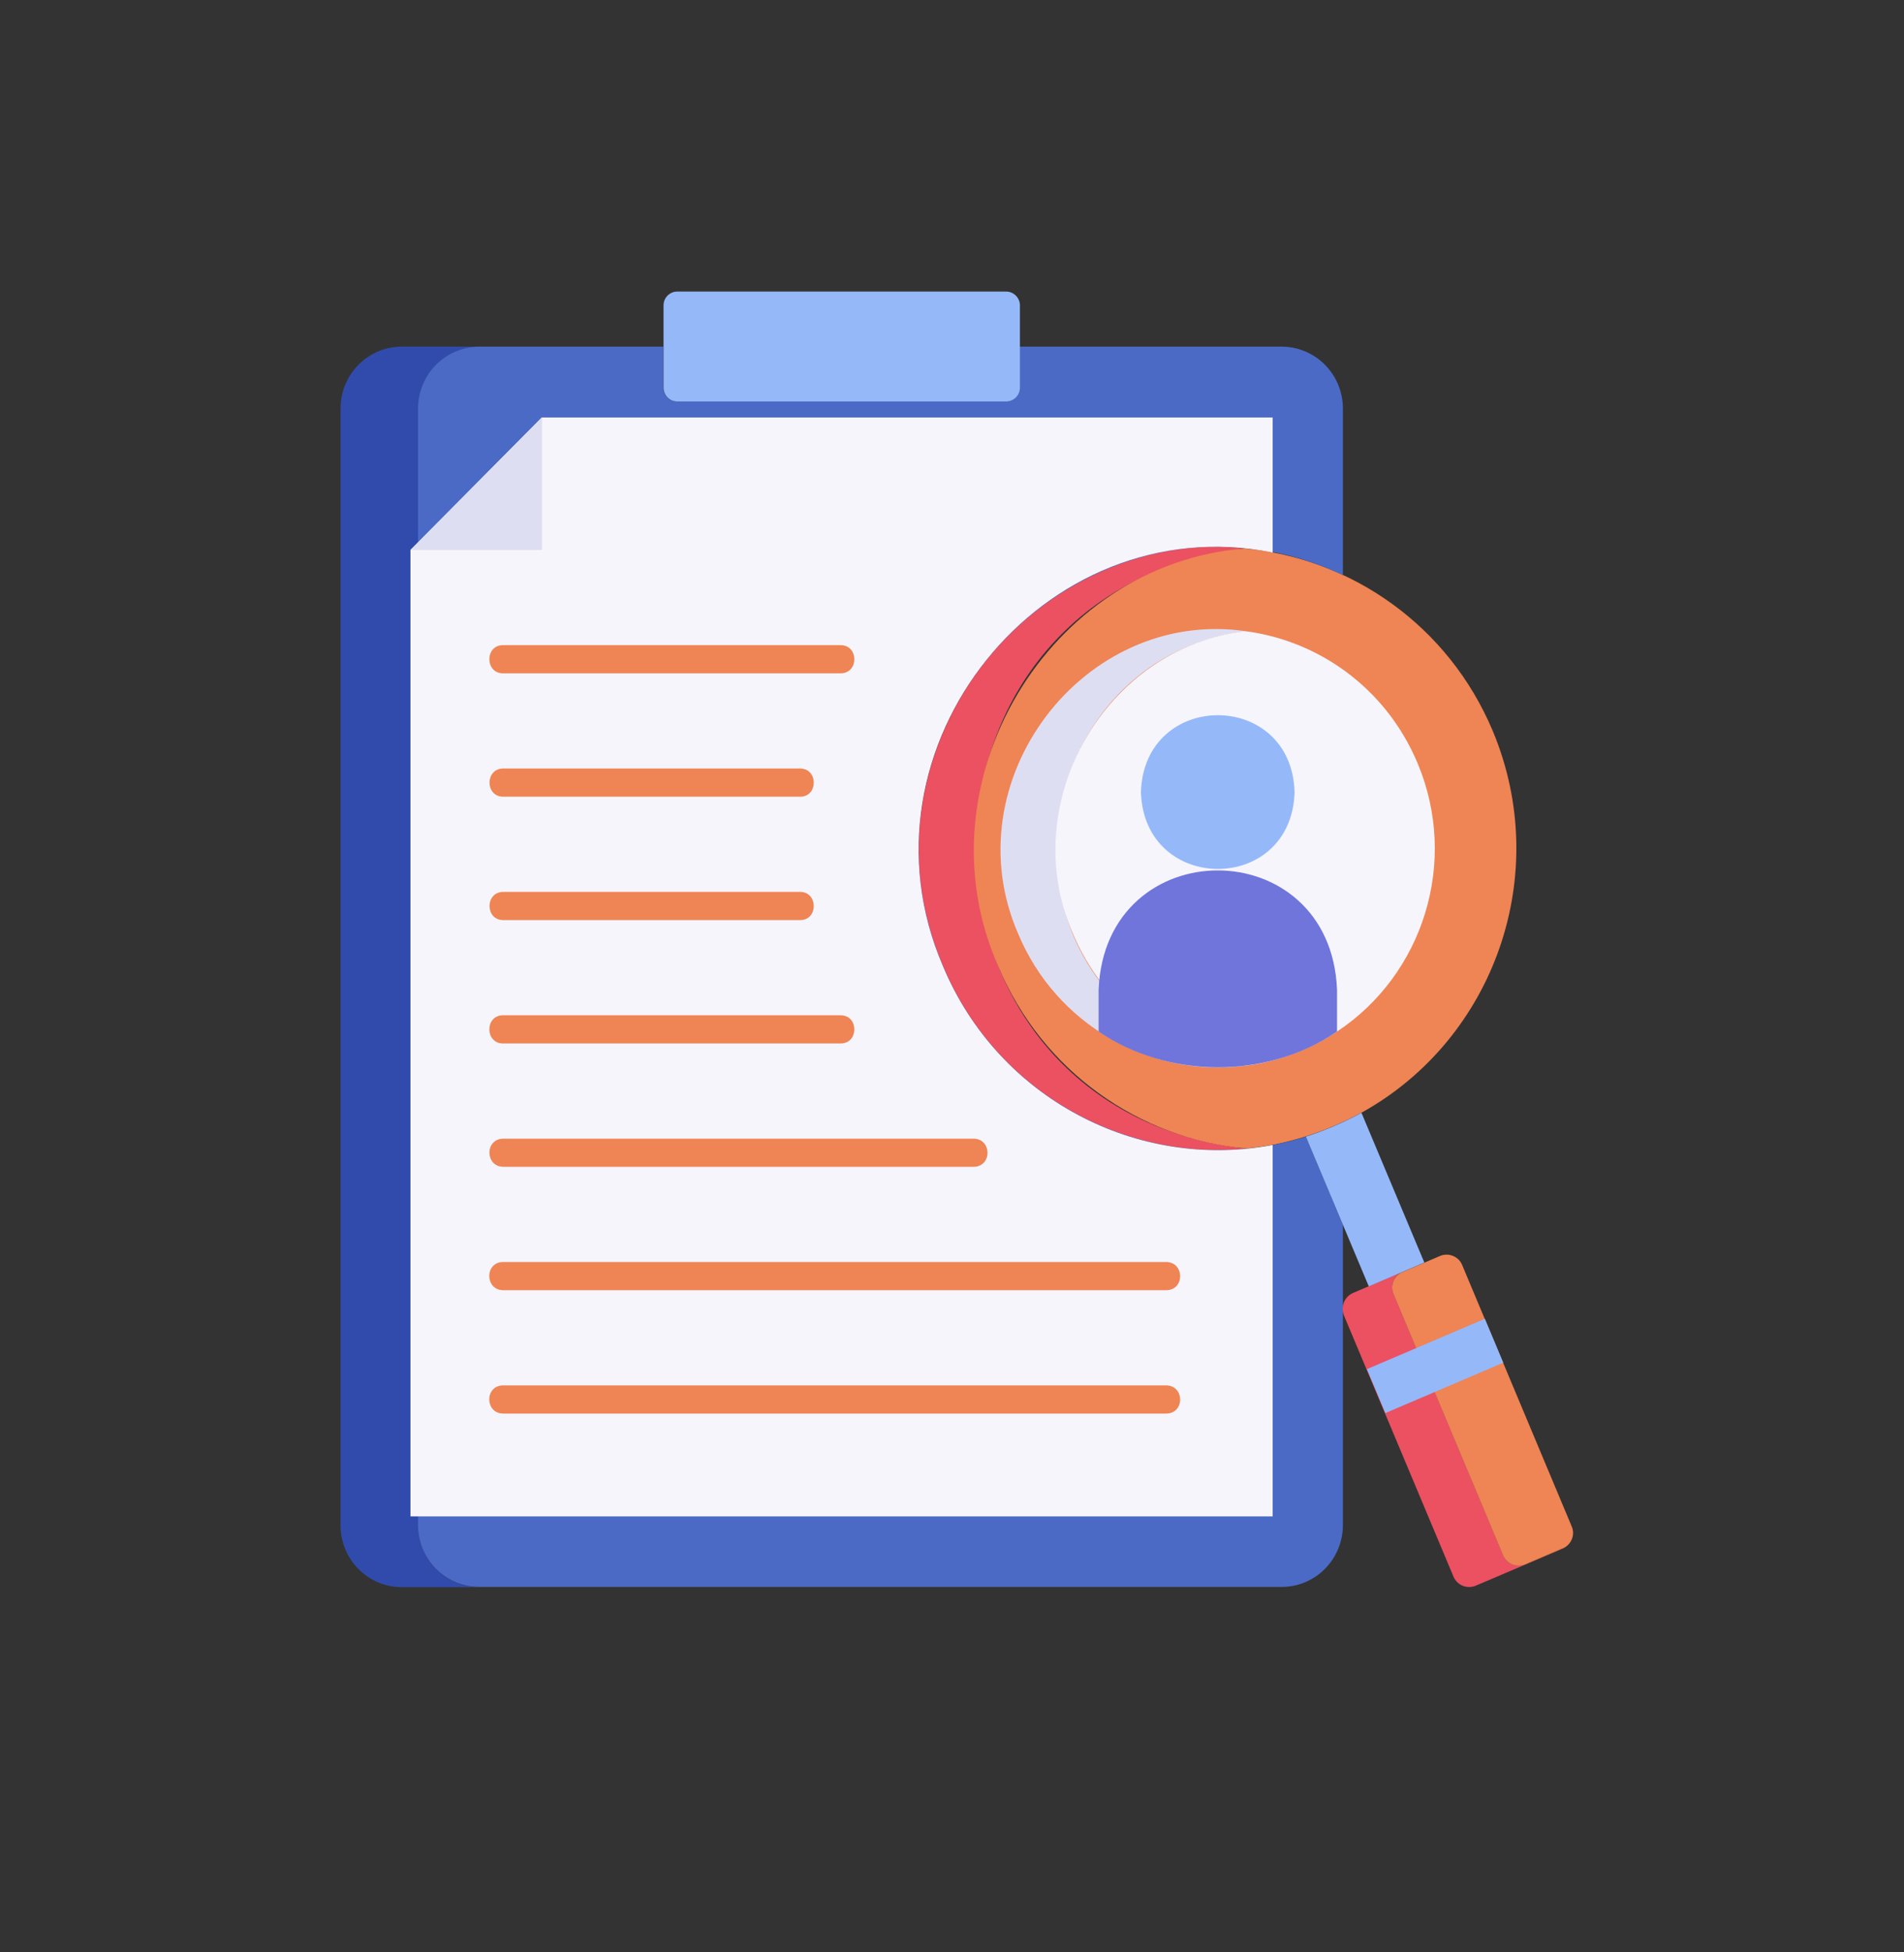 <svg xmlns="http://www.w3.org/2000/svg" width="40" height="41" viewBox="0 0 40 41" fill="none"><rect x="0" y="0" width="40" height="41" fill="#333333" stroke="none"/><g clip-path="url(#clip0_1718_8081)"><path d="M26.183 24.125C23.53 24.381 20.904 22.899 19.81 20.286C17.924 15.968 21.533 11.027 26.151 11.517C18.558 12.471 18.669 23.261 26.183 24.125Z" fill="#EB5161"></path><path d="M28.629 23.352C27.879 23.762 27.028 24.045 26.183 24.12C23.948 23.917 21.897 22.51 20.967 20.282C19.271 16.433 22.019 11.848 26.151 11.518C28.376 11.72 30.426 13.127 31.361 15.351C32.619 18.362 31.398 21.801 28.629 23.352Z" fill="#EF8454"></path><path d="M10.071 33.331H8.444C7.73 33.331 7.154 32.75 7.154 32.03V8.58C7.154 7.86 7.73 7.279 8.444 7.279H10.076C9.363 7.279 8.787 7.86 8.787 8.58V32.025C8.782 32.75 9.363 33.331 10.071 33.331Z" fill="#314BAC"></path><path d="M28.212 8.58V12.077C23.07 9.662 17.575 14.982 19.81 20.287C21.068 23.32 24.444 24.818 27.435 23.869C27.514 24.034 28.122 25.516 28.212 25.719V32.025C28.212 32.745 27.636 33.326 26.922 33.326H10.072C9.358 33.326 8.782 32.745 8.782 32.025V8.58C8.782 7.86 9.358 7.279 10.072 7.279H13.934V8.143C13.934 8.303 14.066 8.431 14.22 8.431H21.136C21.295 8.431 21.422 8.297 21.422 8.143V7.279H26.917C27.636 7.279 28.212 7.86 28.212 8.58Z" fill="#4A6AC5"></path><path d="M21.427 6.41V8.143C21.427 8.303 21.295 8.431 21.142 8.431H14.225C14.066 8.431 13.94 8.298 13.94 8.143V6.41C13.94 6.25 14.072 6.123 14.225 6.123H21.142C21.295 6.123 21.427 6.256 21.427 6.41Z" fill="#95B8F9"></path><path d="M19.809 20.287C20.977 23.08 23.905 24.583 26.737 24.045V31.844H8.623V11.549L11.381 8.767H26.737V11.603C21.918 10.632 17.828 15.697 19.809 20.287Z" fill="#F5F5FB"></path><path d="M24.238 21.662C24.814 22.046 25.475 22.291 26.162 22.381C24.154 22.643 22.183 21.513 21.39 19.609C19.99 16.4 22.759 12.759 26.172 13.255C21.982 13.783 20.73 19.348 24.238 21.662Z" fill="#DEDEF2"></path><path d="M28.09 21.662C27.525 22.041 26.827 22.302 26.161 22.382C24.566 22.174 23.186 21.14 22.542 19.61C21.337 16.864 23.223 13.586 26.167 13.255C27.72 13.458 29.126 14.466 29.781 16.027C30.653 18.101 29.897 20.468 28.09 21.662Z" fill="#F5F5FB"></path><path d="M32.867 32.5C32.856 32.511 32.846 32.516 32.83 32.521L31.002 33.3C30.822 33.374 30.616 33.294 30.537 33.113L28.233 27.622C28.159 27.441 28.243 27.233 28.423 27.153L29.432 26.721C29.274 26.806 29.21 26.998 29.274 27.169L31.578 32.66C31.652 32.841 31.863 32.926 32.043 32.846L32.867 32.5Z" fill="#EB5161"></path><path d="M32.877 32.494L32.867 32.499L32.042 32.851C31.863 32.926 31.657 32.846 31.578 32.665L29.274 27.174C29.205 27.003 29.274 26.811 29.432 26.726L30.256 26.374C30.431 26.3 30.642 26.385 30.716 26.561L33.02 32.057C33.089 32.217 33.025 32.403 32.877 32.494Z" fill="#EF8454"></path><path d="M28.602 23.368L29.923 26.513L28.756 27.014L27.435 23.869C27.831 23.741 28.233 23.57 28.602 23.368Z" fill="#95B8F9"></path><path d="M28.717 28.752L31.194 27.694L31.581 28.617L29.104 29.675L28.717 28.752Z" fill="#95B8F9"></path><path d="M8.623 11.549L11.387 8.767V11.549H8.623Z" fill="#DEDEF2"></path><path d="M17.659 14.14H10.568C10.187 14.14 10.182 13.548 10.568 13.548H17.659C18.045 13.548 18.045 14.14 17.659 14.14Z" fill="#EF8454"></path><path d="M16.809 19.322H10.573C10.188 19.322 10.188 18.73 10.573 18.73H16.809C17.189 18.73 17.194 19.322 16.809 19.322Z" fill="#EF8454"></path><path d="M16.809 16.731H10.573C10.188 16.731 10.188 16.139 10.573 16.139H16.809C17.189 16.139 17.194 16.731 16.809 16.731Z" fill="#EF8454"></path><path d="M17.659 21.913H10.568C10.187 21.913 10.182 21.321 10.568 21.321H17.659C18.045 21.321 18.045 21.913 17.659 21.913Z" fill="#EF8454"></path><path d="M20.455 24.503H10.573C10.188 24.498 10.182 23.917 10.573 23.912H20.455C20.84 23.917 20.846 24.498 20.455 24.503Z" fill="#EF8454"></path><path d="M24.502 27.094H10.568C10.187 27.089 10.177 26.508 10.568 26.502H24.502C24.887 26.508 24.893 27.089 24.502 27.094Z" fill="#EF8454"></path><path d="M24.502 29.685H10.568C10.187 29.68 10.177 29.099 10.568 29.093H24.502C24.887 29.099 24.893 29.68 24.502 29.685Z" fill="#EF8454"></path><path d="M28.089 20.788V21.662C26.583 22.691 24.507 22.637 23.08 21.662V20.788C23.212 17.44 27.957 17.445 28.089 20.788Z" fill="#6F75DB"></path><path d="M27.197 16.635C27.134 18.788 24.037 18.783 23.969 16.635C24.037 14.481 27.134 14.481 27.197 16.635Z" fill="#95B8F9"></path></g><defs><clipPath id="clip0_1718_8081"><rect width="27.055" height="27.294" fill="white" transform="translate(6.573 6.08)"></rect></clipPath></defs></svg>